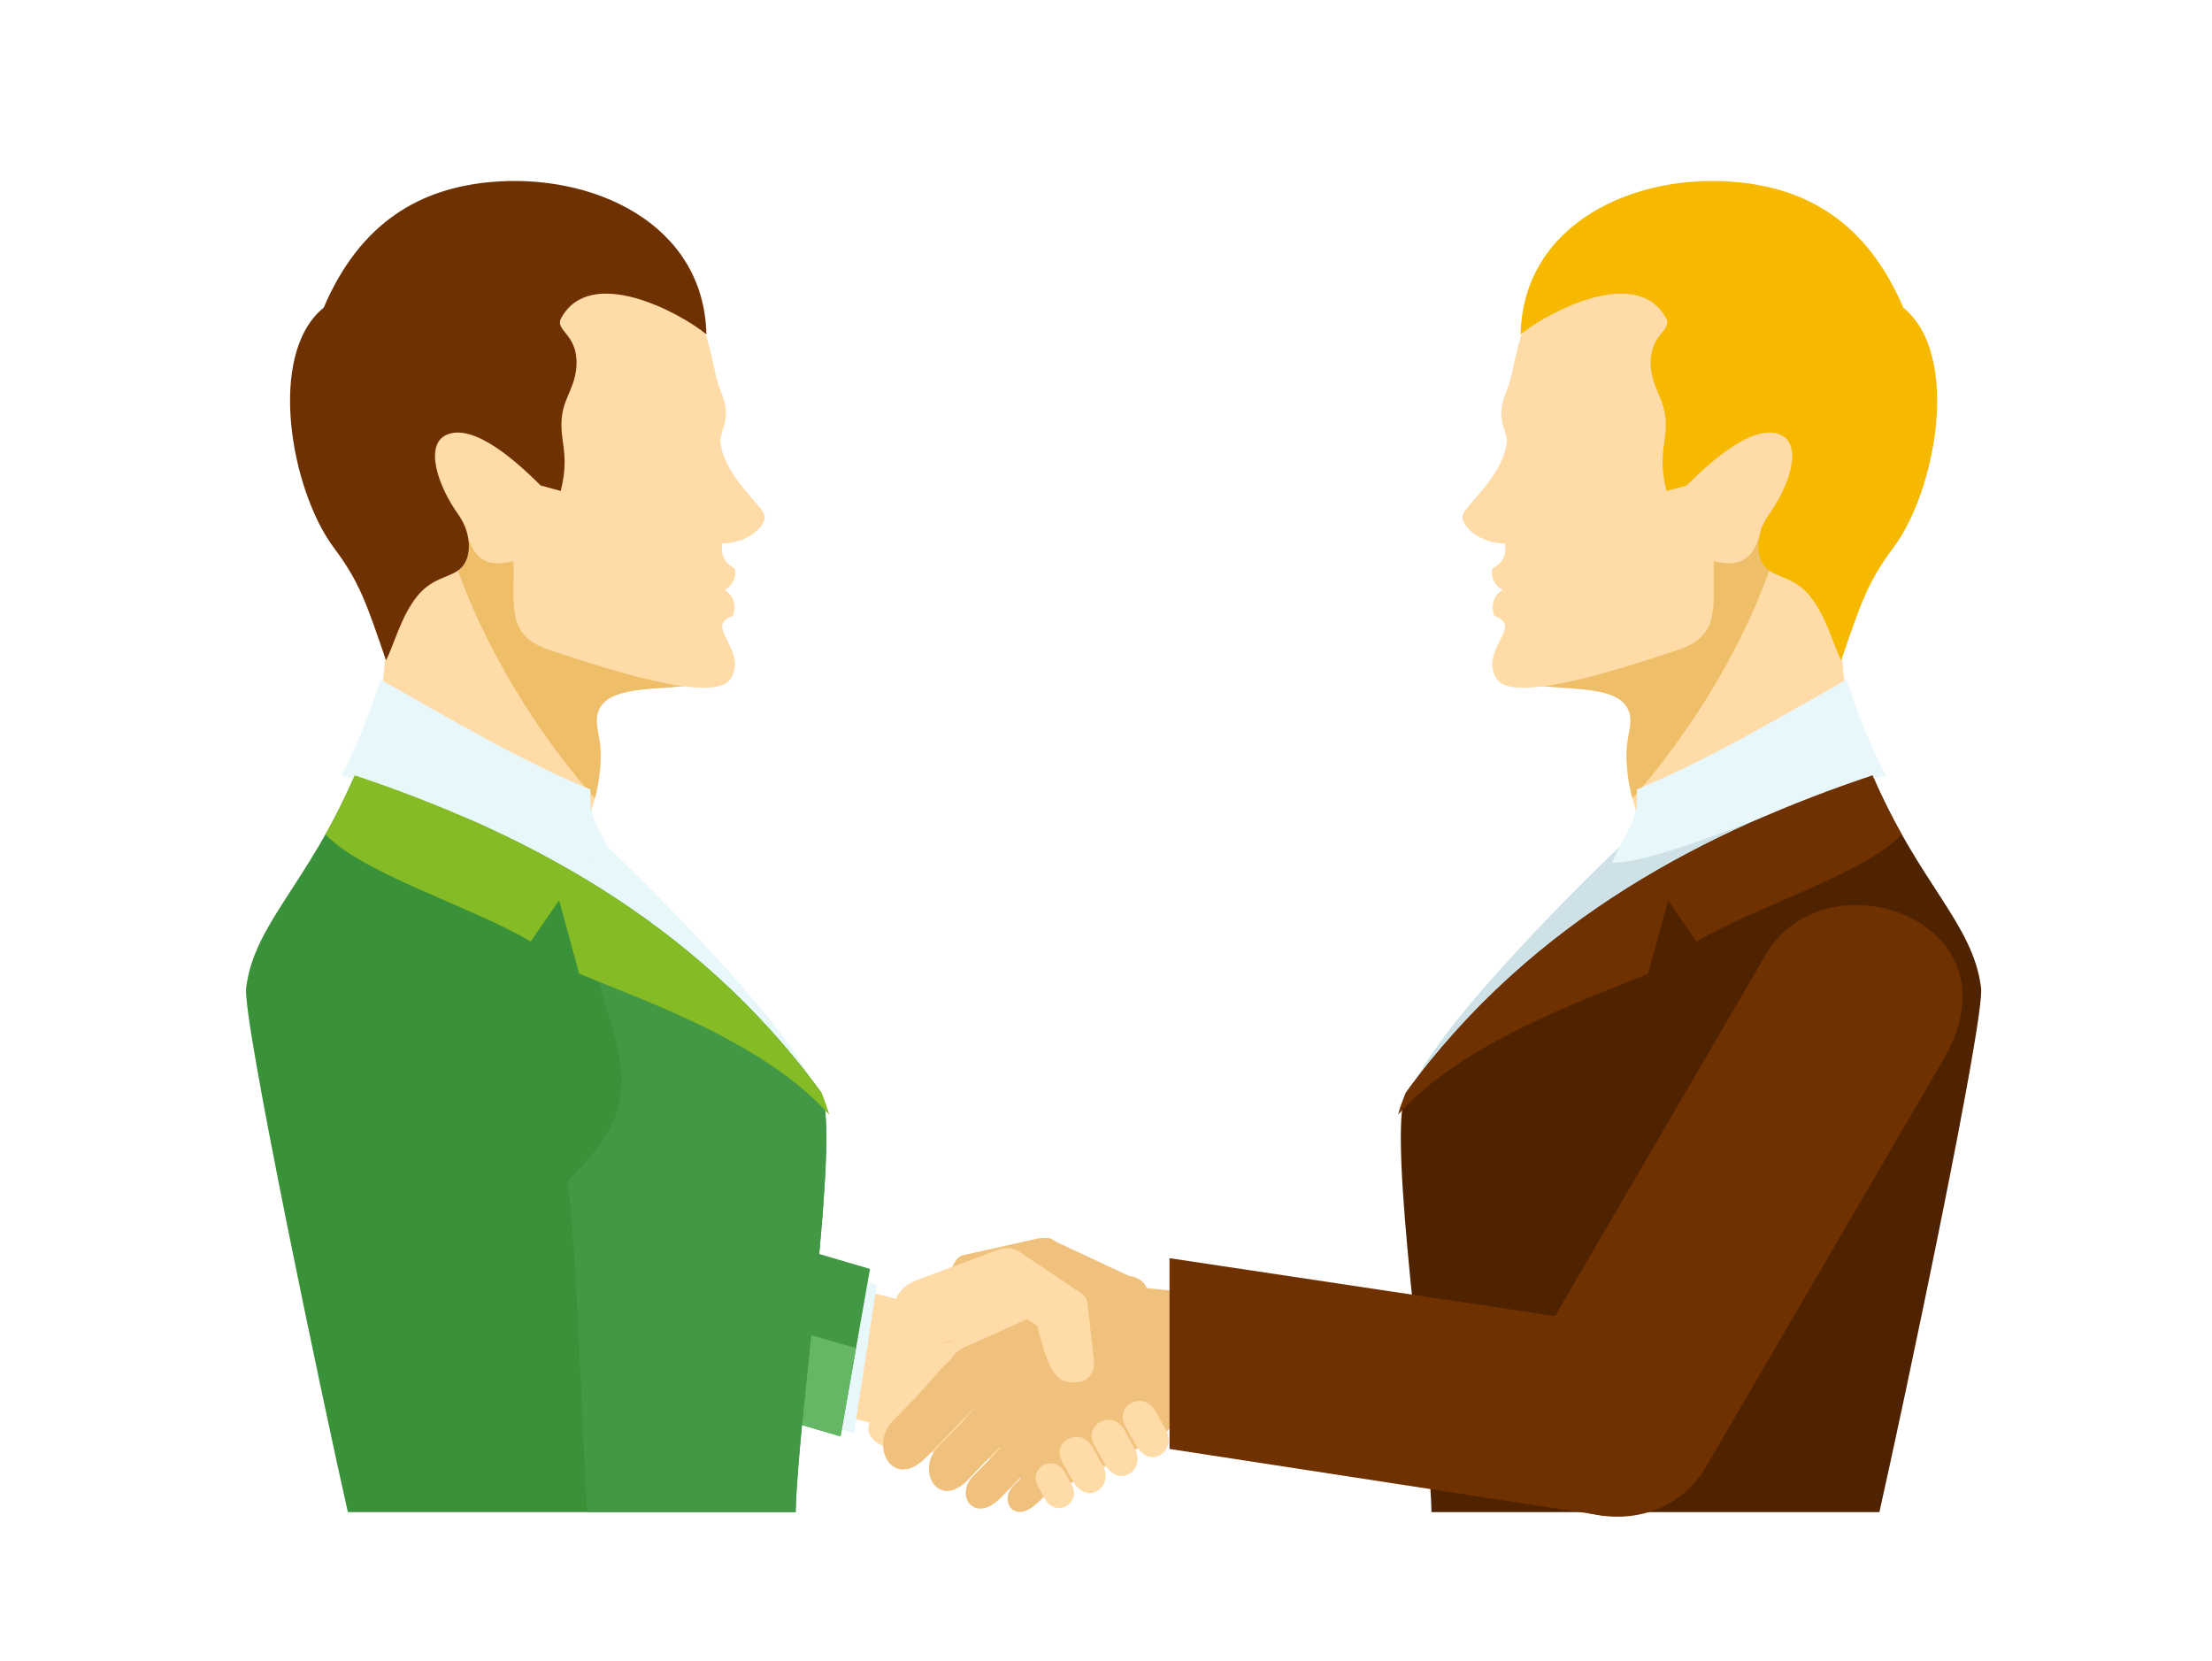 <?xml version="1.0" encoding="UTF-8"?>
<svg id="Layer_1" data-name="Layer 1" xmlns="http://www.w3.org/2000/svg" viewBox="0 0 109 81.85">
  <defs>
    <style>
      .cls-1 {
        fill: #85bb25;
      }

      .cls-1, .cls-2, .cls-3, .cls-4, .cls-5, .cls-6, .cls-7, .cls-8, .cls-9, .cls-10, .cls-11, .cls-12 {
        fill-rule: evenodd;
      }

      .cls-2 {
        fill: #f6b900;
      }

      .cls-3 {
        fill: #cde1e6;
      }

      .cls-4 {
        fill: #4f2200;
      }

      .cls-5 {
        fill: #f0c17d;
      }

      .cls-6 {
        fill: #399139;
      }

      .cls-7 {
        fill: #439845;
      }

      .cls-8 {
        fill: #eebe69;
      }

      .cls-9 {
        fill: #65b765;
      }

      .cls-10 {
        fill: #ffdba7;
      }

      .cls-11 {
        fill: #703100;
      }

      .cls-12 {
        fill: #e8f7fa;
      }
    </style>
  </defs>
  <path class="cls-10" d="M53.86,63.83l-8.64-.63c-.6-.04-.97,.51-1.1,1.1l-1.31,5.93c-.13,.59,.5,1.04,1.1,1.1l9.95,1.1c.6,.07,1.1-.5,1.1-1.1v-6.41c0-.61-.5-1.06-1.1-1.1h0Z"/>
  <polygon class="cls-5" points="59.28 63.75 55.86 63.4 55.86 69.81 58.91 70.12 59.28 63.75"/>
  <polygon class="cls-10" points="36.04 62 44.47 64.07 44.47 70.48 36.04 68.41 36.04 62"/>
  <g>
    <path class="cls-5" d="M55.13,62.97l-7.63,3.42c-.55,.25-.97,.92-.63,1.43l3.49,5.13c.34,.5,.89,.91,1.43,.63l5.37-2.79c.54-.28,.76-.83,.63-1.43l-1.24-5.77c-.13-.59-.87-.88-1.43-.63h.01Z"/>
    <path class="cls-5" d="M51.65,60.99c.17,.02,.29,.14,.45,.22l4.1,1.92c.43,.2,.33,.9-.02,1.27l-.58,.6c-.35,.37-1.34,.94-1.74,.68l-3.1-2.02-1.94,.44c-1.69,2.19-2.18,2.29-3.01,1.88-.42-.23-.55-.77-.29-1.21l1.54-2.6h0c.1-.17,.25-.3,.45-.34l3.59-.8c.19-.04,.38-.05,.55-.02v-.02Z"/>
    <path class="cls-5" d="M45.67,71.78l2.38-2.47c.61-.63,.5-2-.09-2.65h0c-.59-.65-2.09,1.42-2.7,2.05l-1.25,1.28c-1.22,1.25,0,3.51,1.65,1.79h0Z"/>
    <path class="cls-5" d="M47.71,72.9l2.15-2.23c.55-.57,.45-1.8-.08-2.39h0c-.53-.58-1.88,1.28-2.43,1.85l-1.13,1.16c-1.1,1.12,0,3.16,1.49,1.61Z"/>
    <path class="cls-5" d="M49.33,73.78l1.86-1.92c.47-.49,.36-1.42-.13-1.8h0c-.49-.39-1.64,1.17-2.12,1.66l-.98,1c-.95,.97,.07,2.4,1.37,1.06Z"/>
    <path class="cls-5" d="M51.1,74.07l1.59-1.54c.41-.39,.34-1.17-.06-1.5h0c-.39-.33-1.4,.93-1.81,1.32l-.84,.8c-.81,.78,0,1.99,1.11,.92h0Z"/>
  </g>
  <path class="cls-10" d="M49.79,61.51c-.17-.04-.34-.03-.51,.03l-4.16,1.55c-.46,.17-.92,.58-1,1.06l-.17,.99c-.23,1.4,3.07,1.94,5.53-.91l1.63,1.09c.64,2.59,1.06,2.85,2.01,2.78,.49-.05,.84-.5,.79-.99l-.32-2.9h0c-.02-.19-.11-.36-.28-.47l-3.01-2.02c-.16-.11-.33-.18-.5-.22h0Z"/>
  <g>
    <path class="cls-10" d="M54.26,70.04h0c-.47,.22-.59,.71-.34,1.16l.51,.92c.25,.45,.68,.75,1.15,.53h0c.47-.22,.6-.8,.35-1.25l-.51-.92c-.25-.45-.7-.66-1.16-.44Z"/>
    <path class="cls-10" d="M51.46,72.16h0c-.37,.18-.55,.63-.35,.99l.4,.73c.2,.36,.62,.52,.99,.35h0c.37-.18,.54-.63,.35-.99l-.4-.73c-.2-.36-.62-.52-.99-.35Z"/>
    <path class="cls-10" d="M55.79,69.11h0c-.47,.22-.59,.71-.34,1.16l.51,.92c.25,.45,.68,.75,1.15,.53h0c.47-.22,.6-.8,.35-1.25l-.51-.92c-.25-.45-.7-.66-1.16-.44Z"/>
    <path class="cls-10" d="M52.68,70.88h0c-.47,.22-.59,.71-.33,1.16l.51,.92c.25,.45,.68,.75,1.15,.53h0c.47-.22,.6-.8,.35-1.25l-.51-.92c-.25-.45-.7-.66-1.16-.44h0Z"/>
  </g>
  <polygon class="cls-12" points="35.52 60.93 43.21 63.3 42.08 70.63 34.38 68.26 35.52 60.93"/>
  <polygon class="cls-7" points="34.82 60.15 42.87 62.52 41.42 70.77 33.37 68.41 34.82 60.15"/>
  <polygon class="cls-9" points="42.18 66.42 41.42 70.77 33.37 68.41 34.13 64.1 42.18 66.42"/>
  <g>
    <path class="cls-10" d="M18.59,27.14c.69,4.14,.49,6.84-.5,9.53-2.42,6.54-5.53,8.54-5.96,12.01-.19,1.56,3.84,9.35,5.01,14.52h20.11l-2.6-15.03c-1.13-1.46-5.44-6.99-5.47-7.13-.3-1.34,.28-1.21,.42-3.54,.08-1.31-.46-1.93,0-2.68,.69-1.09,3.13-.79,4.73-1.11l-11.96-11.62-3.79,5.05h.01Z"/>
    <path class="cls-12" d="M18.09,36.67c-2.42,6.54-5.53,8.54-5.96,12.01-.19,1.56,3.84,9.35,5.01,14.52h21.29l1.61-9.84c-1.62-3.57-10.57-12.2-10.87-12.32l-11.09-4.36h.01Z"/>
    <path class="cls-8" d="M29.31,39.33c.11-.39,.23-.93,.28-1.83,.08-1.31-.46-1.93,0-2.68,.69-1.09,3.13-.79,4.73-1.11l-11.96-11.62-.98,1.31c.76,5.75,4.33,11.86,7.92,15.93h.01Z"/>
    <path class="cls-10" d="M35.58,26.79c-.04,.58,.07,.89,.62,1.22,.11,.39-.09,.86-.5,1.05,.4,.24,.63,.73,.41,1.29-.35,.12-.5,.29-.52,.47-.06,.58,1.09,1.57,.41,2.63-.83,1.28-6.38-.58-8.96-1.44-2.14-.71-1.67-2.18-1.74-4.37-1.12,.31-2.05,.08-2.35-1.69-1.78-1.9-2.52-3.54-3.79-5.8,0,0,2.44-10.02,2.66-10.11,.23-.09,7.76-.14,7.76-.14,1.09,1.3,2.72,2.42,3.88,3.96,1.61,2.13,1.58,4.27,2.03,5.34,.38,.9,.31,1.36,.17,1.86-.07,.23-.19,.51-.16,.74,.24,1.82,2.22,3.17,2.19,3.69-.02,.43-.77,1.26-2.1,1.29h0Z"/>
    <path class="cls-11" d="M34.81,16.47c-1.38-1.12-5.74-3.42-7.16-.79-.33,.61,.81,.76,.76,2.28-.04,1.05-.58,1.58-.71,2.48-.18,1.27,.41,1.84-.07,3.75l-.99-.27c-.95-.95-3.25-3.14-4.65-2.49-1.09,.51-.4,2.53,.58,3.9,.52,.73,.62,1.54,.47,2.08-.34,1.19-1.47,.73-2.47,1.95-.82,1-1.18,2.5-1.55,3.17-.98-2.86-1.31-3.86-2.58-5.56-2.1-2.82-3.32-9.51-.49-11.81,1.82-4.26,4.8-5.88,8.22-6.19,4.97-.46,10.51,1.99,10.64,7.5h0Z"/>
    <path class="cls-6" d="M17.48,38.2c-2.3,5.36-4.96,7.3-5.35,10.48-.19,1.56,3.84,20.65,5.01,25.82h22.07c.14-5.12,2.22-18.57,1.26-20.67-6.3-8.64-15.05-12.97-22.99-15.63h0Z"/>
    <path class="cls-7" d="M39.2,74.5c.14-5.12,2.22-18.57,1.26-20.67-2.29-3.14-4.91-5.71-7.69-7.84l-3.39,2.02c1.47,4.78,2.33,6.54-1.44,10.2,.5,2.47,.83,15.12,1.01,16.29h10.25Z"/>
    <path class="cls-12" d="M18.77,33.48c-.65,1.87-1.05,2.96-1.94,4.74,4.04,.96,10.82,4.29,13.49,4.29-.75-1.73-1.35-2.1-1.22-3.61-3.74-1.57-6.79-3.42-10.33-5.41h0Z"/>
    <path class="cls-1" d="M17.48,38.2c-.47,1.1-.96,2.05-1.44,2.91,1.8,1.93,7.32,3.6,10.11,5.28l1.4-2.03,.99,3.61c3.03,1.27,9.12,3.35,12.32,6.95-.1-.37-.23-.73-.39-1.09-6.3-8.64-15.05-12.97-22.99-15.63Z"/>
    <g>
      <path class="cls-10" d="M91.16,27.14c-.69,4.14-.49,6.84,.5,9.53,2.42,6.54,5.53,8.54,5.96,12.01,.19,1.56-3.84,9.35-5.01,14.52h-20.11l2.6-15.03c1.13-1.46,5.44-6.99,5.47-7.13,.3-1.34-.28-1.21-.42-3.54-.08-1.31,.46-1.93,0-2.68-.69-1.09-3.13-.79-4.73-1.11l11.96-11.62,3.79,5.05h-.01Z"/>
      <path class="cls-3" d="M91.66,36.67c2.42,6.54,5.53,8.54,5.96,12.01,.19,1.56-3.84,9.35-5.01,14.52h-21.29l-1.61-9.84c1.62-3.57,10.57-12.2,10.87-12.32l11.09-4.36h0Z"/>
      <path class="cls-8" d="M80.44,39.33c-.11-.39-.23-.93-.28-1.83-.08-1.31,.46-1.93,0-2.68-.69-1.09-3.13-.79-4.73-1.11l11.96-11.62,.98,1.31c-.76,5.75-4.33,11.86-7.92,15.93h-.01Z"/>
      <path class="cls-10" d="M74.17,26.79c.04,.58-.07,.89-.62,1.22-.11,.39,.09,.86,.5,1.05-.4,.24-.63,.73-.41,1.29,.35,.12,.5,.29,.52,.47,.06,.58-1.09,1.57-.41,2.63,.83,1.28,6.38-.58,8.96-1.44,2.14-.71,1.67-2.18,1.74-4.37,1.12,.31,2.05,.08,2.35-1.69,1.78-1.9,2.52-3.54,3.79-5.8,0,0-2.44-10.02-2.66-10.11-.23-.09-7.76-.14-7.76-.14-1.09,1.3-2.72,2.42-3.88,3.96-1.61,2.13-1.58,4.27-2.03,5.34-.38,.9-.31,1.36-.17,1.86,.07,.23,.19,.51,.16,.74-.24,1.82-2.22,3.17-2.19,3.69,.02,.43,.77,1.26,2.1,1.29h0Z"/>
      <path class="cls-2" d="M74.94,16.47c1.38-1.12,5.74-3.42,7.16-.79,.33,.61-.81,.76-.76,2.28,.04,1.05,.58,1.58,.71,2.48,.18,1.27-.41,1.84,.07,3.75l.99-.27c.95-.95,3.25-3.14,4.65-2.49,1.09,.51,.4,2.53-.58,3.9-.52,.73-.62,1.54-.47,2.08,.34,1.19,1.47,.73,2.47,1.95,.82,1,1.18,2.5,1.55,3.17,.98-2.86,1.31-3.86,2.58-5.56,2.1-2.82,3.32-9.51,.48-11.81-1.82-4.26-4.8-5.88-8.22-6.19-4.97-.46-10.51,1.99-10.64,7.5h0Z"/>
      <path class="cls-4" d="M92.27,38.2c2.3,5.36,4.96,7.3,5.35,10.48,.19,1.56-3.84,20.65-5.01,25.82h-22.07c-.14-5.12-2.22-18.57-1.26-20.67,6.3-8.64,15.05-12.97,22.99-15.63h0Z"/>
      <path class="cls-12" d="M90.98,33.48c.65,1.87,1.05,2.96,1.94,4.74-4.04,.96-10.82,4.29-13.49,4.29,.75-1.73,1.35-2.1,1.22-3.61,3.74-1.57,6.79-3.42,10.33-5.41h0Z"/>
      <path class="cls-11" d="M92.27,38.2c.47,1.1,.96,2.05,1.44,2.91-1.8,1.93-7.32,3.6-10.11,5.28l-1.4-2.03-.99,3.61c-3.03,1.27-9.12,3.35-12.32,6.95,.1-.37,.23-.73,.39-1.09,6.3-8.64,15.05-12.97,22.99-15.63h0Z"/>
    </g>
  </g>
  <path class="cls-11" d="M95.77,52.19l-11.73,20.12c-1.41,2.41-4.46,3.04-6.96,1.79h0c-2.5-1.25-3.2-4.55-1.79-6.96l11.73-20.12c2.96-5.07,12.73-1.65,8.75,5.17Z"/>
  <polygon class="cls-11" points="57.63 61.99 87.31 66.45 83.82 71.7 79.09 74.69 57.63 71.39 57.63 61.99"/>
</svg>